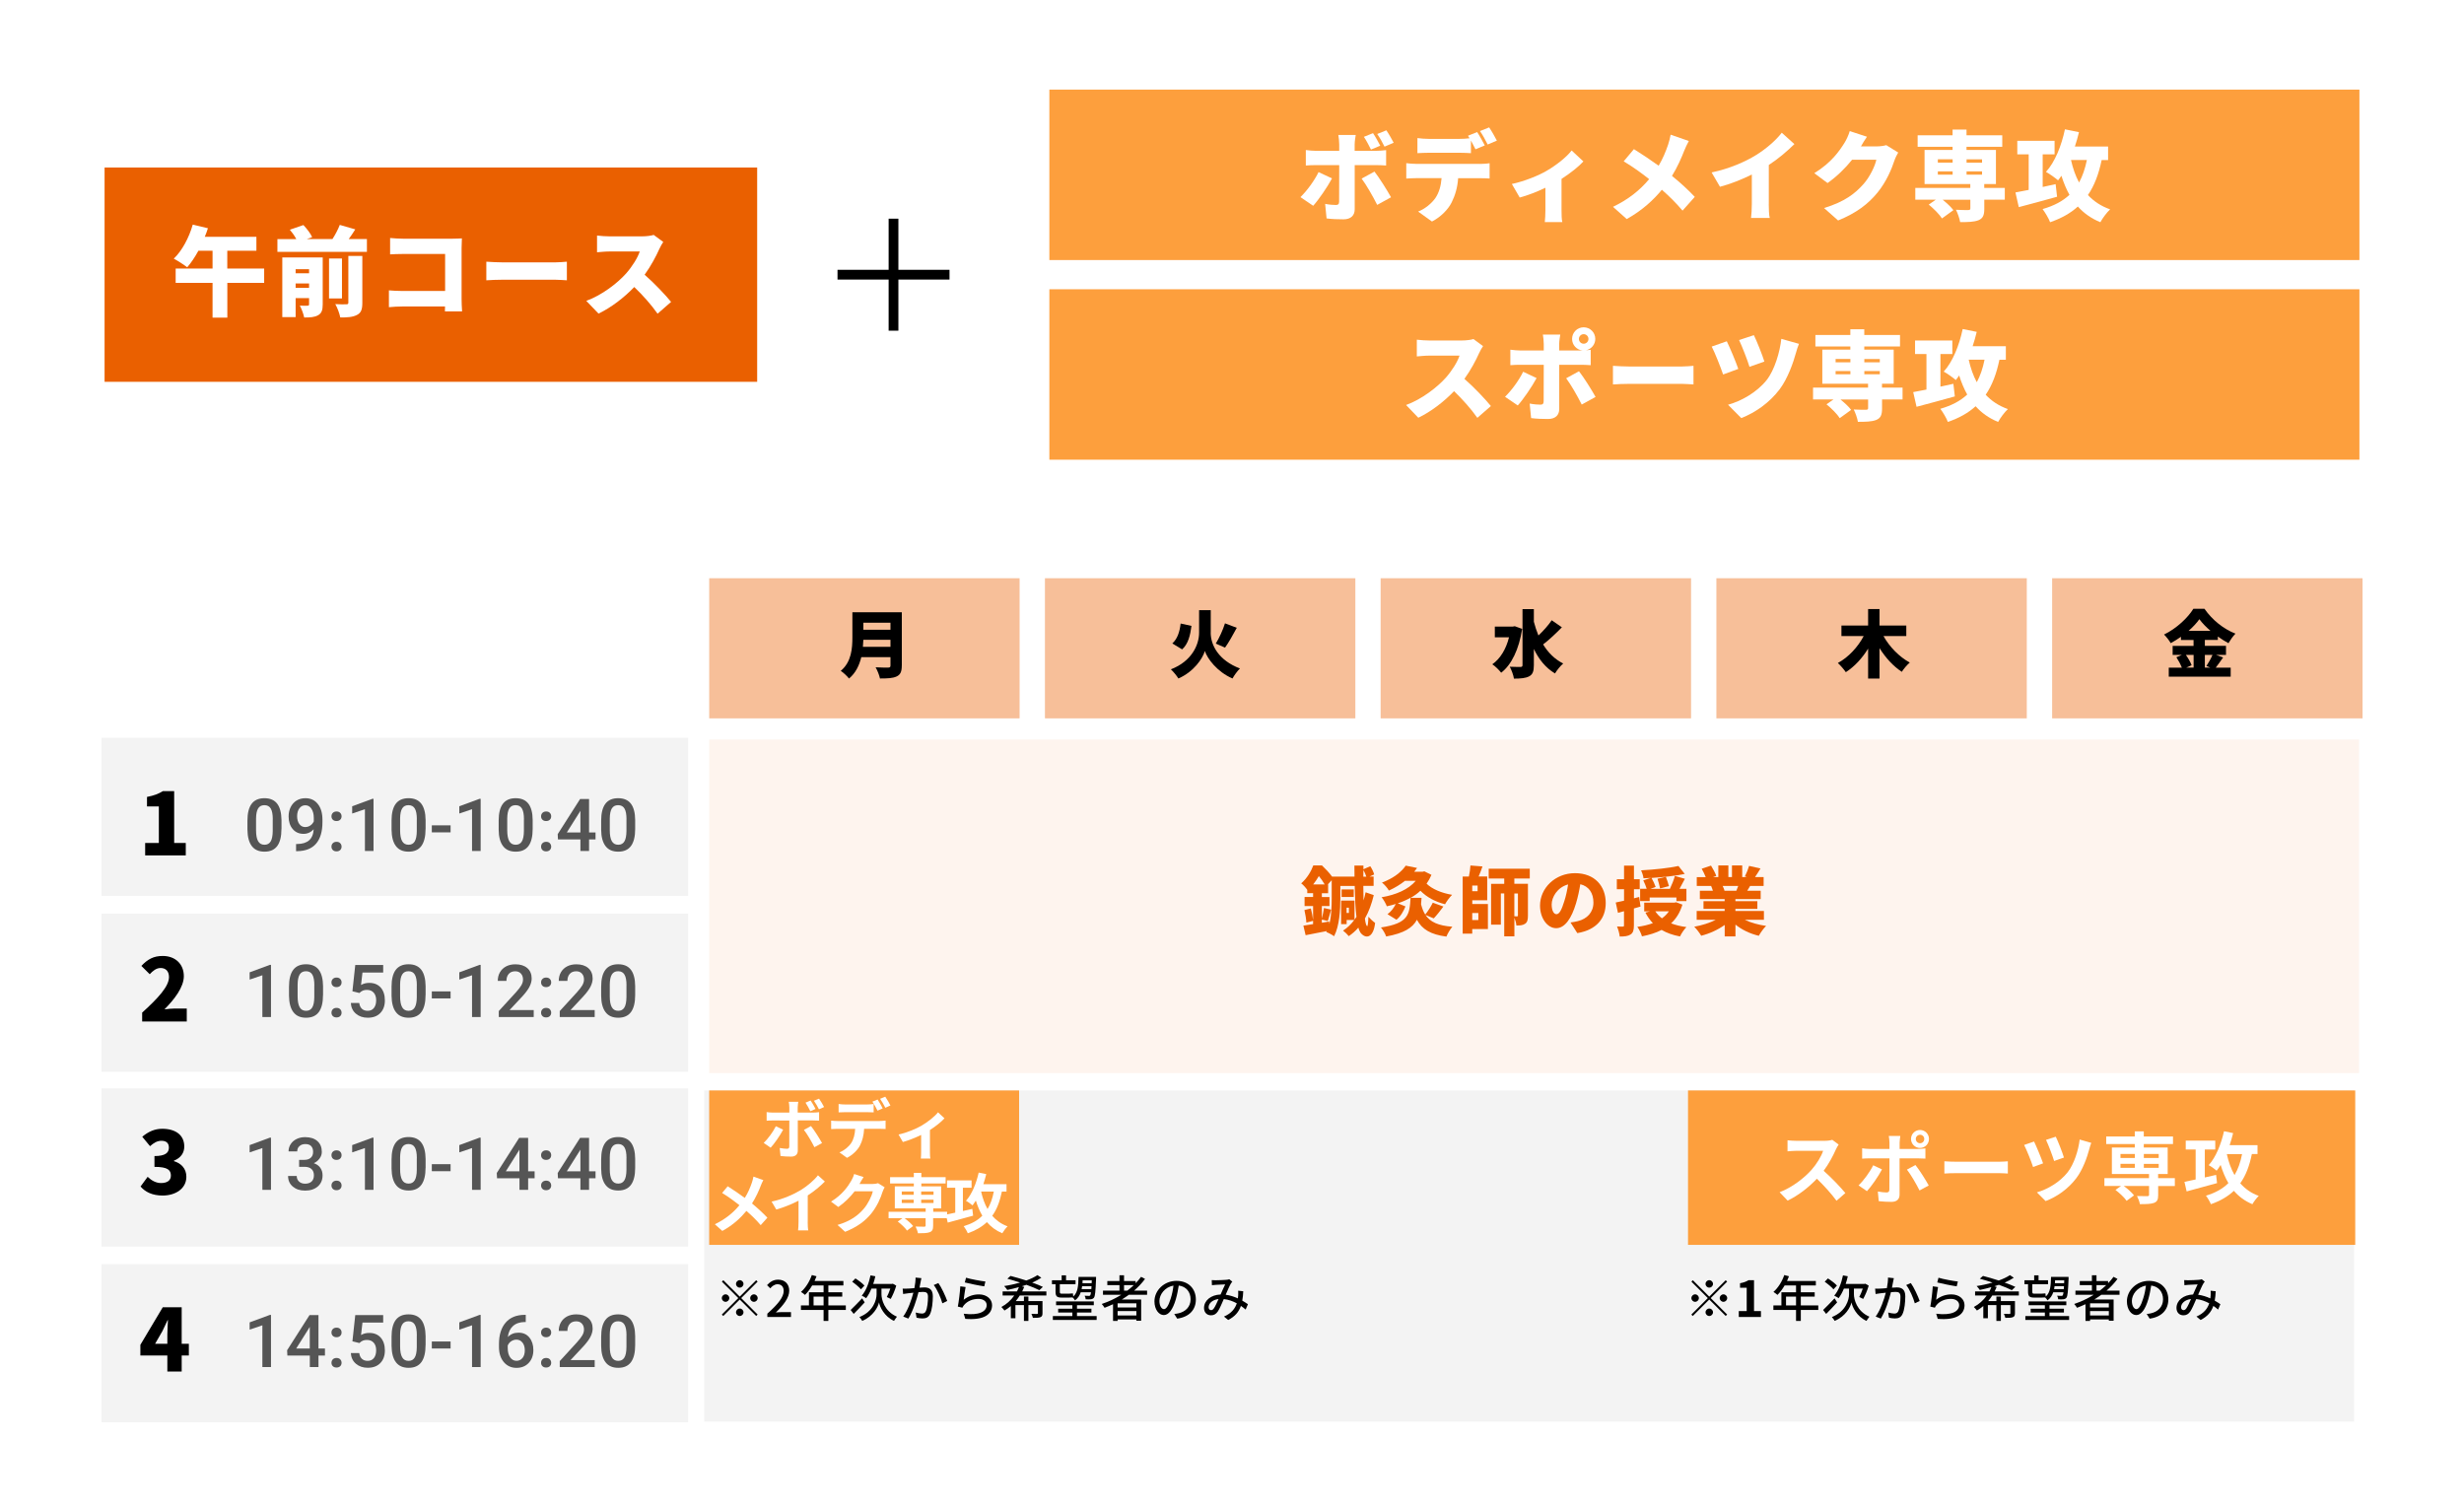 <?xml version="1.0" encoding="UTF-8"?><svg id="_レイヤー_1" xmlns="http://www.w3.org/2000/svg" width="495" height="303" viewBox="0 0 495 303"><defs><style>.cls-1{fill:#ea6000;}.cls-2{fill:#fff;}.cls-3{opacity:.4;}.cls-4{opacity:.07;}.cls-5{fill:#f3f3f3;}.cls-6{fill:#fd9f3d;}.cls-7{fill:#555;}</style></defs><rect class="cls-2" x="-.07" width="495.15" height="303"/><g class="cls-3"><rect class="cls-1" x="142.47" y="116.16" width="62.36" height="28.15"/></g><g class="cls-3"><rect class="cls-1" x="209.92" y="116.16" width="62.36" height="28.15"/></g><g class="cls-3"><rect class="cls-1" x="277.36" y="116.16" width="62.36" height="28.15"/></g><g class="cls-3"><rect class="cls-1" x="344.81" y="116.16" width="62.36" height="28.15"/></g><g class="cls-3"><rect class="cls-1" x="412.26" y="116.16" width="62.36" height="28.15"/></g><path d="M181.16,133.73c0,1.2-.28,1.81-1.03,2.16-.78.37-1.85.41-3.35.41-.12-.63-.54-1.67-.88-2.25.94.07,2.17.06,2.53.06s.46-.12.46-.41v-1.69h-5.86c-.4,1.63-1.13,3.2-2.47,4.3-.32-.44-1.19-1.25-1.66-1.54,2.16-1.79,2.34-4.54,2.34-6.73v-5.04h9.93v10.72ZM178.89,129.94v-1.41h-5.45c-.01.44-.04.93-.09,1.41h5.54ZM173.44,125.1v1.41h5.45v-1.41h-5.45Z"/><path d="M243.22,127.08c0,2.54,1.59,5.58,5.88,7.21-.5.47-1.17,1.4-1.5,2.01-3.11-1.34-5.08-4.04-5.55-5.52-.46,1.54-2.23,4.17-5.32,5.52-.28-.48-1.04-1.41-1.51-1.84,4.16-1.59,5.67-4.89,5.67-7.37v-4.52h2.34v4.51ZM239.36,125.73c-.25,1.89-.65,3.63-1.88,4.72l-1.97-1.19c1.01-.91,1.48-2.31,1.67-4l2.17.47ZM248.46,126.12c-.78,1.45-1.64,2.98-2.36,3.98l-1.86-.81c.68-1.09,1.44-2.75,1.85-4.07l2.38.9Z"/><path d="M305.79,126.33c-.63,4.1-2.14,7.23-4.22,8.81-.37-.5-1.25-1.37-1.78-1.69,1.6-1.12,2.76-3.03,3.36-5.42h-2.85v-2.16h3.63l.38-.07,1.47.53ZM313.77,126.02c-1.2,1.23-2.61,2.56-3.77,3.44,1,1.63,2.32,2.98,4.04,3.83-.53.44-1.28,1.35-1.65,2-1.91-1.15-3.25-2.85-4.25-4.92v3.26c0,1.22-.23,1.85-.93,2.23-.7.38-1.75.47-3.07.47-.09-.68-.5-1.76-.84-2.39.91.04,1.84.04,2.16.04.29,0,.4-.1.4-.37v-11.25h2.28v2.54c.25.96.56,1.88.92,2.76.97-.91,2-2.06,2.67-3.06l2.03,1.41Z"/><path d="M378.39,127.8c1.19,2.13,3.16,4.16,5.27,5.3-.51.43-1.25,1.28-1.6,1.86-1.73-1.13-3.26-2.82-4.48-4.76v6.11h-2.29v-6.01c-1.2,1.94-2.72,3.6-4.48,4.73-.37-.54-1.1-1.4-1.6-1.84,2.14-1.16,4.04-3.22,5.19-5.41h-4.47v-2.11h5.36v-3.32h2.29v3.32h5.38v2.11h-4.57Z"/><path d="M446.6,132.09c-.51.72-1.03,1.47-1.47,2.03h3v1.82h-12.44v-1.82h2.63c-.25-.63-.68-1.45-1.1-2.09l1.09-.46h-1.84v-1.82h4.2v-1.18h-2.53v-.65c-.66.47-1.35.9-2.06,1.28-.27-.5-.88-1.29-1.34-1.73,2.51-1.2,4.83-3.42,5.89-5.17h2.23c1.6,2.29,3.88,4.08,6.23,4.99-.53.54-1.01,1.26-1.41,1.92-.71-.38-1.42-.84-2.13-1.34v.69h-2.61v1.18h4.25v1.82h-2.01l1.42.51ZM439.13,131.57c.47.68.95,1.48,1.15,2.07l-1.07.47h1.47v-2.54h-1.54ZM444.07,126.73c-.9-.78-1.69-1.59-2.23-2.34-.54.76-1.29,1.57-2.17,2.34h4.41ZM442.94,131.57v2.54h1.09l-.78-.32c.41-.6.91-1.48,1.22-2.22h-1.53Z"/><rect class="cls-5" x="141.47" y="219.06" width="331.45" height="66.52"/><g class="cls-4"><rect class="cls-1" x="142.47" y="148.56" width="331.45" height="67.01"/></g><rect class="cls-5" x="20.39" y="148.22" width="117.84" height="31.77"/><path class="cls-7" d="M56.54,166.55c0,1.5-.28,2.63-.84,3.4-.56.76-1.42,1.14-2.56,1.14s-1.98-.37-2.55-1.12c-.57-.74-.86-1.84-.88-3.3v-1.81c0-1.5.28-2.63.84-3.38.56-.75,1.42-1.13,2.57-1.13s1.99.37,2.56,1.1c.56.73.85,1.83.87,3.28v1.81ZM54.8,164.6c0-.98-.13-1.7-.4-2.16s-.69-.69-1.28-.69-.99.22-1.26.65c-.27.43-.41,1.11-.42,2.03v2.37c0,.98.14,1.7.41,2.18.27.48.7.72,1.28.72s.97-.22,1.24-.66c.27-.44.41-1.13.42-2.08v-2.36Z"/><path class="cls-7" d="M63.03,166.58c-.58.62-1.26.93-2.04.93-.92,0-1.65-.32-2.19-.97-.55-.64-.82-1.49-.82-2.54,0-.69.14-1.31.42-1.87.28-.56.67-.99,1.18-1.31.51-.31,1.1-.47,1.78-.47,1.05,0,1.89.39,2.5,1.18.62.78.92,1.83.92,3.15v.49c0,1.88-.43,3.32-1.28,4.31-.85.99-2.12,1.49-3.81,1.51h-.21v-1.44h.25c1.03-.01,1.82-.26,2.37-.74s.86-1.22.92-2.23ZM61.35,166.14c.35,0,.68-.1.98-.3.31-.2.54-.48.71-.83v-.68c0-.77-.16-1.39-.47-1.86s-.72-.7-1.23-.7-.9.21-1.2.62c-.3.41-.45.94-.45,1.57s.15,1.18.45,1.59c.3.4.7.6,1.21.6Z"/><path class="cls-7" d="M67.6,163.02c.32,0,.58.09.75.28.18.18.27.41.27.69s-.09.5-.27.68c-.18.18-.43.27-.75.27s-.56-.09-.74-.27-.27-.4-.27-.68.09-.51.27-.69c.18-.18.42-.28.75-.28ZM67.6,169.11c.32,0,.58.09.75.28.18.18.27.42.27.69s-.09.5-.27.68c-.18.18-.43.27-.75.27s-.56-.09-.74-.27c-.18-.18-.27-.4-.27-.68s.09-.51.27-.69c.18-.18.42-.28.75-.28Z"/><path class="cls-7" d="M75.05,170.95h-1.74v-8.39l-2.56.87v-1.46l4.07-1.5h.22v10.48Z"/><path class="cls-7" d="M85.49,166.55c0,1.5-.28,2.63-.84,3.4-.56.76-1.42,1.14-2.56,1.14s-1.98-.37-2.55-1.12c-.57-.74-.86-1.84-.88-3.3v-1.81c0-1.5.28-2.63.84-3.38.56-.75,1.42-1.13,2.57-1.13s1.99.37,2.56,1.1c.56.73.85,1.83.87,3.28v1.81ZM83.74,164.6c0-.98-.13-1.7-.4-2.16s-.69-.69-1.28-.69-.99.22-1.26.65c-.27.43-.41,1.11-.42,2.03v2.37c0,.98.14,1.7.41,2.18.27.48.7.72,1.28.72s.97-.22,1.24-.66c.27-.44.41-1.13.42-2.08v-2.36Z"/><path class="cls-7" d="M90.52,167.21h-3.77v-1.41h3.77v1.41Z"/><path class="cls-7" d="M96.57,170.95h-1.74v-8.39l-2.56.87v-1.46l4.07-1.5h.22v10.48Z"/><path class="cls-7" d="M107.01,166.55c0,1.5-.28,2.63-.84,3.4-.56.76-1.42,1.14-2.56,1.14s-1.98-.37-2.55-1.12c-.57-.74-.87-1.84-.88-3.3v-1.81c0-1.5.28-2.63.84-3.38s1.42-1.13,2.57-1.13,2,.37,2.56,1.1c.56.73.85,1.83.86,3.28v1.81ZM105.26,164.6c0-.98-.13-1.7-.4-2.16-.27-.46-.69-.69-1.28-.69s-.99.22-1.26.65c-.27.43-.41,1.11-.42,2.03v2.37c0,.98.14,1.7.41,2.18.27.48.7.72,1.28.72s.97-.22,1.24-.66.41-1.13.42-2.08v-2.36Z"/><path class="cls-7" d="M109.71,163.02c.32,0,.58.09.75.28.18.18.27.41.27.69s-.09.5-.27.68-.43.27-.75.27-.56-.09-.74-.27c-.18-.18-.27-.4-.27-.68s.09-.51.27-.69c.18-.18.43-.28.75-.28ZM109.71,169.11c.32,0,.58.09.75.28s.27.42.27.69-.09.5-.27.68c-.18.18-.43.27-.75.27s-.56-.09-.74-.27c-.18-.18-.27-.4-.27-.68s.09-.51.27-.69c.18-.18.43-.28.75-.28Z"/><path class="cls-7" d="M118.34,167.23h1.3v1.4h-1.3v2.32h-1.74v-2.32h-4.51l-.05-1.06,4.5-7.06h1.8v6.72ZM113.87,167.23h2.73v-4.36l-.13.23-2.6,4.13Z"/><path class="cls-7" d="M127.6,166.55c0,1.5-.28,2.63-.84,3.4-.56.76-1.42,1.14-2.56,1.14s-1.98-.37-2.55-1.12c-.57-.74-.87-1.84-.88-3.3v-1.81c0-1.5.28-2.63.84-3.38s1.42-1.13,2.57-1.13,2,.37,2.56,1.1c.56.73.85,1.83.86,3.28v1.81ZM125.86,164.6c0-.98-.13-1.7-.4-2.16-.27-.46-.69-.69-1.28-.69s-.99.22-1.26.65c-.27.43-.41,1.11-.42,2.03v2.37c0,.98.14,1.7.41,2.18.27.48.7.72,1.28.72s.97-.22,1.24-.66.41-1.13.42-2.08v-2.36Z"/><path d="M29.17,169.34h2.74v-7.34h-2.38v-1.91c1.39-.26,2.29-.61,3.19-1.16h2.27v10.41h2.33v2.5h-8.16v-2.5Z"/><rect class="cls-5" x="20.39" y="183.54" width="117.84" height="31.77"/><path class="cls-7" d="M54.45,204.31h-1.74v-8.39l-2.56.87v-1.46l4.07-1.5h.22v10.48Z"/><path class="cls-7" d="M64.89,199.91c0,1.5-.28,2.63-.84,3.4-.56.76-1.42,1.14-2.56,1.14s-1.98-.37-2.55-1.12c-.57-.74-.86-1.84-.88-3.3v-1.81c0-1.5.28-2.63.84-3.38.56-.75,1.42-1.13,2.57-1.13s1.99.37,2.56,1.1c.56.73.85,1.83.87,3.28v1.81ZM63.15,197.96c0-.98-.13-1.7-.4-2.16s-.69-.69-1.28-.69-.99.22-1.26.65c-.27.43-.41,1.11-.42,2.03v2.37c0,.98.14,1.7.41,2.18.27.48.7.72,1.28.72s.97-.22,1.24-.66c.27-.44.41-1.13.42-2.08v-2.36Z"/><path class="cls-7" d="M67.6,196.38c.32,0,.58.09.75.28.18.18.27.41.27.69s-.09.5-.27.68c-.18.18-.43.27-.75.27s-.56-.09-.74-.27-.27-.4-.27-.68.09-.51.27-.69c.18-.18.42-.28.75-.28ZM67.6,202.47c.32,0,.58.09.75.28.18.18.27.42.27.69s-.09.5-.27.68c-.18.18-.43.27-.75.27s-.56-.09-.74-.27c-.18-.18-.27-.4-.27-.68s.09-.51.27-.69c.18-.18.42-.28.75-.28Z"/><path class="cls-7" d="M70.8,199.13l.57-5.27h5.61v1.51h-4.16l-.29,2.5c.48-.28,1.03-.42,1.64-.42.99,0,1.77.32,2.32.95s.83,1.49.83,2.57-.31,1.91-.92,2.54-1.45.94-2.52.94c-.96,0-1.75-.27-2.38-.81s-.97-1.26-1.02-2.15h1.69c.07.51.25.9.54,1.17.3.27.68.4,1.16.4.54,0,.95-.19,1.25-.57.3-.38.45-.9.45-1.56s-.17-1.14-.49-1.51c-.33-.37-.78-.56-1.36-.56-.32,0-.58.04-.8.13-.22.08-.46.25-.72.49l-1.39-.34Z"/><path class="cls-7" d="M85.49,199.91c0,1.5-.28,2.63-.84,3.4-.56.76-1.42,1.14-2.56,1.14s-1.98-.37-2.55-1.12c-.57-.74-.86-1.84-.88-3.3v-1.81c0-1.5.28-2.63.84-3.38.56-.75,1.42-1.13,2.57-1.13s1.99.37,2.56,1.1c.56.73.85,1.83.87,3.28v1.81ZM83.74,197.96c0-.98-.13-1.7-.4-2.16s-.69-.69-1.28-.69-.99.22-1.26.65c-.27.43-.41,1.11-.42,2.03v2.37c0,.98.14,1.7.41,2.18.27.48.7.72,1.28.72s.97-.22,1.24-.66c.27-.44.41-1.13.42-2.08v-2.36Z"/><path class="cls-7" d="M90.52,200.57h-3.77v-1.41h3.77v1.41Z"/><path class="cls-7" d="M96.57,204.31h-1.74v-8.39l-2.56.87v-1.46l4.07-1.5h.22v10.48Z"/><path class="cls-7" d="M107.22,204.31h-7.02v-1.2l3.48-3.8c.5-.56.86-1.03,1.07-1.4.21-.38.32-.75.32-1.13,0-.5-.14-.9-.42-1.2-.28-.31-.66-.46-1.13-.46-.57,0-1,.17-1.31.52s-.47.82-.47,1.41h-1.74c0-.64.14-1.21.43-1.72.29-.51.7-.9,1.24-1.19.54-.28,1.16-.42,1.86-.42,1.01,0,1.81.25,2.4.76.59.51.88,1.21.88,2.11,0,.52-.15,1.07-.44,1.64-.29.57-.78,1.22-1.45,1.95l-2.55,2.73h4.85v1.39Z"/><path class="cls-7" d="M109.71,196.38c.32,0,.58.09.75.28.18.18.27.41.27.69s-.09.5-.27.68-.43.27-.75.27-.56-.09-.74-.27c-.18-.18-.27-.4-.27-.68s.09-.51.27-.69c.18-.18.43-.28.75-.28ZM109.71,202.47c.32,0,.58.09.75.28s.27.42.27.69-.09.5-.27.68c-.18.18-.43.27-.75.27s-.56-.09-.74-.27c-.18-.18-.27-.4-.27-.68s.09-.51.27-.69c.18-.18.43-.28.75-.28Z"/><path class="cls-7" d="M119.47,204.31h-7.02v-1.2l3.48-3.8c.5-.56.86-1.03,1.07-1.4.21-.38.32-.75.32-1.13,0-.5-.14-.9-.42-1.2-.28-.31-.66-.46-1.13-.46-.57,0-1,.17-1.31.52s-.47.82-.47,1.41h-1.74c0-.64.14-1.21.43-1.72.29-.51.7-.9,1.24-1.19.54-.28,1.16-.42,1.86-.42,1.01,0,1.81.25,2.4.76.59.51.88,1.21.88,2.11,0,.52-.15,1.07-.44,1.64-.29.57-.78,1.22-1.45,1.95l-2.55,2.73h4.85v1.39Z"/><path class="cls-7" d="M127.6,199.91c0,1.5-.28,2.63-.84,3.4-.56.76-1.42,1.14-2.56,1.14s-1.98-.37-2.55-1.12c-.57-.74-.87-1.84-.88-3.3v-1.81c0-1.5.28-2.63.84-3.38s1.42-1.13,2.57-1.13,2,.37,2.56,1.1c.56.73.85,1.83.86,3.28v1.81ZM125.86,197.96c0-.98-.13-1.7-.4-2.16-.27-.46-.69-.69-1.28-.69s-.99.22-1.26.65c-.27.43-.41,1.11-.42,2.03v2.37c0,.98.14,1.7.41,2.18.27.48.7.72,1.28.72s.97-.22,1.24-.66.41-1.13.42-2.08v-2.36Z"/><path d="M28.55,203.43c3.23-2.93,5.4-5.28,5.4-7.15,0-1.18-.66-1.82-1.68-1.82-.89,0-1.58.59-2.19,1.25l-1.68-1.67c1.27-1.34,2.45-2,4.29-2,2.5,0,4.24,1.6,4.24,4.06,0,2.22-1.91,4.67-3.89,6.67.64-.09,1.53-.17,2.1-.17h2.38v2.6h-8.96v-1.77Z"/><rect class="cls-5" x="20.39" y="218.65" width="117.84" height="31.77"/><path class="cls-7" d="M54.45,239.02h-1.74v-8.39l-2.56.87v-1.46l4.07-1.5h.22v10.48Z"/><path class="cls-7" d="M60.1,233h1.06c.54,0,.96-.14,1.27-.42.31-.27.47-.67.47-1.18s-.13-.88-.39-1.16-.66-.41-1.19-.41c-.47,0-.85.14-1.16.41s-.45.62-.45,1.06h-1.74c0-.54.14-1.02.43-1.46.28-.44.68-.78,1.19-1.03.51-.25,1.08-.37,1.71-.37,1.04,0,1.86.26,2.46.79s.89,1.25.89,2.18c0,.47-.15.91-.45,1.32-.3.41-.68.73-1.16.94.57.2,1.01.5,1.31.93.3.42.45.92.45,1.51,0,.94-.32,1.68-.96,2.24-.64.55-1.49.83-2.54.83s-1.83-.27-2.47-.8c-.64-.54-.96-1.25-.96-2.14h1.74c0,.46.15.83.46,1.12.31.29.72.43,1.24.43s.97-.14,1.28-.43c.31-.29.47-.7.47-1.25s-.16-.97-.49-1.27-.81-.44-1.45-.44h-1.03v-1.38Z"/><path class="cls-7" d="M67.6,231.09c.32,0,.58.09.75.28.18.18.27.41.27.69s-.09.5-.27.68c-.18.18-.43.27-.75.27s-.56-.09-.74-.27-.27-.4-.27-.68.09-.51.27-.69c.18-.18.42-.28.75-.28ZM67.6,237.18c.32,0,.58.09.75.28.18.18.27.42.27.69s-.09.5-.27.68c-.18.18-.43.27-.75.27s-.56-.09-.74-.27c-.18-.18-.27-.4-.27-.68s.09-.51.27-.69c.18-.18.42-.28.75-.28Z"/><path class="cls-7" d="M75.05,239.02h-1.74v-8.39l-2.56.87v-1.46l4.07-1.5h.22v10.48Z"/><path class="cls-7" d="M85.49,234.62c0,1.5-.28,2.63-.84,3.4-.56.76-1.42,1.14-2.56,1.14s-1.98-.37-2.55-1.12c-.57-.74-.86-1.84-.88-3.3v-1.81c0-1.5.28-2.63.84-3.38.56-.75,1.42-1.13,2.57-1.13s1.99.37,2.56,1.1c.56.73.85,1.83.87,3.28v1.81ZM83.74,232.67c0-.98-.13-1.7-.4-2.16s-.69-.69-1.28-.69-.99.22-1.26.65c-.27.43-.41,1.11-.42,2.03v2.37c0,.98.14,1.7.41,2.18.27.48.7.72,1.28.72s.97-.22,1.24-.66c.27-.44.41-1.13.42-2.08v-2.36Z"/><path class="cls-7" d="M90.52,235.28h-3.77v-1.41h3.77v1.41Z"/><path class="cls-7" d="M96.57,239.02h-1.74v-8.39l-2.56.87v-1.46l4.07-1.5h.22v10.48Z"/><path class="cls-7" d="M106.1,235.3h1.3v1.4h-1.3v2.32h-1.74v-2.32h-4.51l-.05-1.06,4.5-7.06h1.8v6.72ZM101.62,235.3h2.73v-4.36l-.13.23-2.6,4.13Z"/><path class="cls-7" d="M109.71,231.09c.32,0,.58.09.75.28.18.18.27.41.27.69s-.09.5-.27.68-.43.27-.75.27-.56-.09-.74-.27c-.18-.18-.27-.4-.27-.68s.09-.51.27-.69c.18-.18.43-.28.75-.28ZM109.71,237.18c.32,0,.58.09.75.28s.27.42.27.69-.09.5-.27.68c-.18.18-.43.27-.75.27s-.56-.09-.74-.27c-.18-.18-.27-.4-.27-.68s.09-.51.27-.69c.18-.18.43-.28.75-.28Z"/><path class="cls-7" d="M118.34,235.3h1.3v1.4h-1.3v2.32h-1.74v-2.32h-4.51l-.05-1.06,4.5-7.06h1.8v6.72ZM113.87,235.3h2.73v-4.36l-.13.23-2.6,4.13Z"/><path class="cls-7" d="M127.6,234.62c0,1.5-.28,2.63-.84,3.4-.56.76-1.42,1.14-2.56,1.14s-1.98-.37-2.55-1.12c-.57-.74-.87-1.84-.88-3.3v-1.81c0-1.5.28-2.63.84-3.38s1.42-1.13,2.57-1.13,2,.37,2.56,1.1c.56.73.85,1.83.86,3.28v1.81ZM125.86,232.67c0-.98-.13-1.7-.4-2.16-.27-.46-.69-.69-1.28-.69s-.99.22-1.26.65c-.27.43-.41,1.11-.42,2.03v2.37c0,.98.14,1.7.41,2.18.27.48.7.72,1.28.72s.97-.22,1.24-.66.41-1.13.42-2.08v-2.36Z"/><path d="M28.24,238.35l1.42-1.94c.78.75,1.68,1.25,2.69,1.25,1.2,0,1.98-.5,1.98-1.48,0-1.11-.59-1.77-3.3-1.77v-2.17c2.21,0,2.9-.68,2.9-1.7,0-.89-.52-1.37-1.48-1.37-.87,0-1.53.4-2.31,1.08l-1.56-1.89c1.2-1.01,2.48-1.6,4.01-1.6,2.67,0,4.43,1.25,4.43,3.56,0,1.28-.69,2.29-2.08,2.85v.09c1.44.43,2.5,1.48,2.5,3.14,0,2.41-2.21,3.77-4.77,3.77-2.05,0-3.49-.71-4.43-1.81Z"/><rect class="cls-5" x="20.39" y="253.96" width="117.84" height="31.77"/><path class="cls-7" d="M54.45,274.63h-1.74v-8.39l-2.56.87v-1.46l4.07-1.5h.22v10.48Z"/><path class="cls-7" d="M63.98,270.91h1.3v1.4h-1.3v2.32h-1.74v-2.32h-4.51l-.05-1.06,4.5-7.06h1.8v6.72ZM59.5,270.91h2.73v-4.36l-.13.23-2.6,4.13Z"/><path class="cls-7" d="M67.6,266.71c.32,0,.58.09.75.28.18.18.27.41.27.69s-.09.5-.27.68c-.18.18-.43.27-.75.27s-.56-.09-.74-.27-.27-.4-.27-.68.09-.51.27-.69c.18-.18.42-.28.75-.28ZM67.6,272.8c.32,0,.58.09.75.28.18.18.27.42.27.69s-.09.5-.27.68c-.18.18-.43.27-.75.27s-.56-.09-.74-.27c-.18-.18-.27-.4-.27-.68s.09-.51.27-.69c.18-.18.42-.28.75-.28Z"/><path class="cls-7" d="M70.8,269.45l.57-5.27h5.61v1.51h-4.16l-.29,2.5c.48-.28,1.03-.42,1.64-.42.99,0,1.77.32,2.32.95s.83,1.49.83,2.57-.31,1.91-.92,2.54-1.45.94-2.52.94c-.96,0-1.75-.27-2.38-.81-.63-.54-.97-1.26-1.02-2.15h1.69c.07.51.25.9.54,1.17.3.27.68.4,1.16.4.54,0,.95-.19,1.25-.57.3-.38.45-.9.45-1.56s-.17-1.14-.49-1.51c-.33-.37-.78-.56-1.36-.56-.32,0-.58.04-.8.13-.22.08-.46.25-.72.49l-1.39-.34Z"/><path class="cls-7" d="M85.49,270.24c0,1.5-.28,2.63-.84,3.4-.56.76-1.42,1.14-2.56,1.14s-1.98-.37-2.55-1.12c-.57-.74-.86-1.84-.88-3.3v-1.81c0-1.5.28-2.63.84-3.38.56-.75,1.42-1.13,2.57-1.13s1.99.37,2.56,1.1c.56.73.85,1.83.87,3.28v1.81ZM83.74,268.28c0-.98-.13-1.7-.4-2.16s-.69-.69-1.28-.69-.99.22-1.26.65c-.27.43-.41,1.11-.42,2.03v2.37c0,.98.14,1.7.41,2.18.27.48.7.72,1.28.72s.97-.22,1.24-.66c.27-.44.41-1.13.42-2.08v-2.36Z"/><path class="cls-7" d="M90.52,270.9h-3.77v-1.41h3.77v1.41Z"/><path class="cls-7" d="M96.57,274.63h-1.74v-8.39l-2.56.87v-1.46l4.07-1.5h.22v10.48Z"/><path class="cls-7" d="M105.62,264.14v1.44h-.22c-.97.01-1.76.28-2.34.8s-.93,1.26-1.04,2.22c.56-.59,1.27-.88,2.15-.88.92,0,1.65.32,2.18.98.53.65.8,1.49.8,2.52s-.31,1.92-.94,2.58c-.62.66-1.44.99-2.46.99s-1.89-.39-2.54-1.16-.97-1.78-.97-3.03v-.6c0-1.83.45-3.27,1.34-4.3.89-1.04,2.17-1.56,3.85-1.56h.18ZM103.75,269.12c-.38,0-.73.11-1.05.32s-.55.5-.7.86v.53c0,.77.16,1.39.49,1.85.32.46.75.69,1.26.69s.92-.19,1.23-.58.45-.9.45-1.53-.15-1.14-.46-1.54-.71-.6-1.22-.6Z"/><path class="cls-7" d="M109.71,266.71c.32,0,.58.09.75.28.18.18.27.41.27.69s-.09.5-.27.68-.43.27-.75.27-.56-.09-.74-.27c-.18-.18-.27-.4-.27-.68s.09-.51.27-.69c.18-.18.43-.28.75-.28ZM109.71,272.8c.32,0,.58.09.75.28s.27.42.27.69-.09.5-.27.68c-.18.18-.43.27-.75.27s-.56-.09-.74-.27c-.18-.18-.27-.4-.27-.68s.09-.51.27-.69c.18-.18.43-.28.75-.28Z"/><path class="cls-7" d="M119.47,274.63h-7.02v-1.2l3.48-3.8c.5-.56.86-1.03,1.07-1.4.21-.38.32-.75.32-1.13,0-.5-.14-.9-.42-1.2-.28-.31-.66-.46-1.13-.46-.57,0-1,.17-1.31.52s-.47.82-.47,1.41h-1.74c0-.64.14-1.21.43-1.72.29-.51.7-.9,1.24-1.19.54-.28,1.16-.42,1.86-.42,1.01,0,1.81.25,2.4.76.59.51.88,1.21.88,2.11,0,.52-.15,1.07-.44,1.64-.29.57-.78,1.22-1.45,1.95l-2.55,2.73h4.85v1.39Z"/><path class="cls-7" d="M127.6,270.24c0,1.5-.28,2.63-.84,3.4-.56.76-1.42,1.14-2.56,1.14s-1.98-.37-2.55-1.12c-.57-.74-.87-1.84-.88-3.3v-1.81c0-1.5.28-2.63.84-3.38s1.42-1.13,2.57-1.13,2,.37,2.56,1.1c.56.73.85,1.83.86,3.28v1.81ZM125.86,268.28c0-.98-.13-1.7-.4-2.16-.27-.46-.69-.69-1.28-.69s-.99.22-1.26.65c-.27.43-.41,1.11-.42,2.03v2.37c0,.98.14,1.7.41,2.18.27.48.7.72,1.28.72s.97-.22,1.24-.66.41-1.13.42-2.08v-2.36Z"/><path d="M37.94,272.3h-1.44v3.23h-2.88v-3.23h-5.42v-2.14l4.5-7.55h3.8v7.34h1.44v2.34ZM33.62,269.95v-1.89c0-.82.09-2.05.12-2.86h-.07c-.33.73-.68,1.48-1.04,2.2l-1.47,2.55h2.46Z"/><rect class="cls-6" x="339.11" y="219.06" width="134.04" height="31.02"/><rect class="cls-6" x="142.47" y="219.06" width="62.26" height="31.02"/><path class="cls-2" d="M369.37,229.93c-.12.17-.41.66-.55.97-.53,1.22-1.41,2.89-2.46,4.3,1.55,1.35,3.44,3.35,4.36,4.47l-1.78,1.55c-1.02-1.41-2.47-3-3.94-4.43-1.66,1.75-3.74,3.38-5.88,4.4l-1.61-1.69c2.52-.95,4.94-2.85,6.41-4.49,1.03-1.17,1.99-2.72,2.33-3.83h-5.3c-.66,0-1.52.09-1.85.11v-2.22c.42.06,1.38.11,1.85.11h5.51c.69,0,1.31-.09,1.63-.2l1.28.95Z"/><path class="cls-2" d="M378.08,234.92c-.72,1.39-2.16,3.44-3.02,4.37l-1.69-1.16c1.05-1,2.3-2.72,2.94-4.04l1.77.83ZM381.61,232.7v7.27c0,.91-.52,1.47-1.63,1.47-.84,0-1.75-.05-2.55-.14l-.19-1.94c.67.12,1.36.19,1.74.19.41,0,.56-.16.58-.56.02-.58.02-5.54.02-6.27v-.02h-3.97c-.47,0-1.08.02-1.52.06v-2.08c.47.06,1.03.13,1.52.13h3.97v-1.25c0-.41-.08-1.09-.14-1.36h2.32c-.03.22-.14.97-.14,1.36v1.25h3.65c.44,0,1.13-.05,1.53-.11v2.05c-.48-.03-1.09-.05-1.52-.05h-3.66ZM384.8,234.04c.8,1,2.05,2.97,2.67,4.11l-1.85,1c-.67-1.34-1.78-3.24-2.53-4.19l1.71-.92ZM383.91,228.8c0-1,.81-1.8,1.81-1.8s1.8.8,1.8,1.8-.8,1.81-1.8,1.81-1.81-.81-1.81-1.81ZM384.87,228.8c0,.47.37.86.86.86s.84-.39.84-.86-.38-.84-.84-.84-.86.38-.86.84Z"/><path class="cls-2" d="M390.61,233.29c.56.05,1.71.09,2.52.09h8.4c.72,0,1.42-.06,1.83-.09v2.46c-.38-.02-1.17-.08-1.83-.08h-8.4c-.89,0-1.94.03-2.52.08v-2.46Z"/><path class="cls-2" d="M410.45,233.7l-2.02.74c-.31-1.02-1.35-3.58-1.8-4.43l2-.69c.48.99,1.45,3.32,1.81,4.38ZM420.12,229.6c-.16.39-.3.86-.39,1.22-.44,1.69-1.33,4.18-2.63,5.88-1.64,2.16-3.91,3.74-6.15,4.58l-1.75-1.75c2.14-.61,4.58-2.02,6.18-4.04,1.28-1.63,2.17-4.43,2.41-6.57l2.33.67ZM414.63,232.54l-1.97.69c-.3-1-1.16-3.27-1.63-4.24l1.96-.64c.39.77,1.35,3.18,1.64,4.19Z"/><path class="cls-2" d="M436.92,238.26h-3.36v1.83c0,.89-.19,1.31-.84,1.56-.64.23-1.58.25-2.83.25-.08-.5-.34-1.16-.58-1.63.83.03,1.81.03,2.08.03.25-.02.34-.08.34-.28v-1.77h-5.08c.78.56,1.64,1.33,2.06,1.89l-1.49,1.09c-.42-.63-1.41-1.56-2.24-2.19l1.13-.8h-3.35v-1.56h8.96v-.83h-7.46v-5.32h4.6v-.7h-5.74v-1.52h5.74v-1.03h1.81v1.03h5.87v1.52h-5.87v.7h4.8v5.32h-1.92v.83h3.36v1.56ZM425.99,232.62h2.88v-.8h-2.88v.8ZM425.99,234.6h2.88v-.8h-2.88v.8ZM430.68,231.82v.8h2.99v-.8h-2.99ZM433.67,233.81h-2.99v.8h2.99v-.8Z"/><path class="cls-2" d="M445.4,237.67c-2.11.58-4.4,1.2-6.12,1.67l-.44-1.92c.63-.12,1.41-.3,2.25-.48v-6.02h-1.99v-1.78h5.93v1.78h-2.1v5.62l2.27-.52.19,1.66ZM452.38,231.84c-.48,2.38-1.22,4.32-2.33,5.87.99,1.11,2.19,1.99,3.72,2.53-.42.38-.99,1.16-1.28,1.67-1.53-.64-2.74-1.55-3.72-2.69-1.2,1.14-2.72,2.03-4.62,2.69-.16-.44-.66-1.3-.99-1.71,1.91-.58,3.38-1.39,4.51-2.53-.64-1.08-1.14-2.3-1.56-3.65-.25.41-.52.8-.8,1.16-.34-.31-1.14-.88-1.6-1.11,1.42-1.56,2.49-4.18,3.08-6.82l1.83.38c-.2.81-.44,1.64-.7,2.42h5.6v1.78h-1.14ZM447.35,231.84c.34,1.56.86,2.99,1.55,4.22.7-1.16,1.19-2.55,1.52-4.22h-3.07Z"/><path class="cls-2" d="M157.33,226.93c-.6,1.16-1.79,2.86-2.51,3.63l-1.4-.96c.87-.83,1.91-2.26,2.44-3.35l1.47.69ZM160.27,225.09v6.04c0,.75-.43,1.22-1.35,1.22-.7,0-1.46-.04-2.12-.12l-.16-1.61c.56.1,1.13.16,1.44.16.34,0,.47-.13.48-.47.01-.48.01-4.6.01-5.21h0s-3.3-.01-3.3-.01c-.39,0-.9.01-1.26.05v-1.73c.39.05.86.1,1.26.1h3.3v-1.04c0-.34-.06-.91-.12-1.13h1.92c-.03.18-.12.81-.12,1.13v1.04h3.03c.36,0,.94-.04,1.27-.09v1.7c-.4-.03-.91-.04-1.26-.04h-3.04ZM162.92,226.21c.66.83,1.7,2.47,2.22,3.42l-1.53.83c-.56-1.12-1.48-2.69-2.11-3.48l1.42-.77ZM162.79,223.23c-.26-.52-.62-1.22-.97-1.72l1.03-.43c.32.48.75,1.22.99,1.7l-1.04.44ZM164.52,222.85c-.27-.55-.65-1.22-1.01-1.72l1.03-.42c.35.48.78,1.22,1.01,1.68l-1.03.46Z"/><path class="cls-2" d="M176.73,225.19c.27,0,.84-.03,1.18-.08v1.69c-.33-.03-.82-.04-1.18-.04h-3.13c-.08,1.34-.36,2.43-.83,3.34-.45.9-1.46,1.91-2.61,2.5l-1.52-1.1c.92-.35,1.83-1.09,2.35-1.86.53-.81.75-1.78.81-2.87h-3.58c-.38,0-.88.03-1.25.05v-1.7c.39.05.84.08,1.25.08h8.52ZM169.86,223.42c-.44,0-1,.01-1.39.04v-1.68c.42.06.95.1,1.39.1h4.25c.44,0,.96-.04,1.4-.1v1.68c-.44-.03-.95-.04-1.4-.04h-4.25ZM176.29,223.12c-.27-.53-.68-1.3-1.03-1.81l1.04-.43c.33.48.78,1.3,1.03,1.78l-1.04.46ZM177.85,222.53c-.27-.55-.69-1.3-1.04-1.79l1.03-.43c.34.49.82,1.31,1.04,1.77l-1.03.46Z"/><path class="cls-2" d="M189.74,224.66c-.61.68-1.74,1.59-2.92,2.35v4.33c0,.46.01,1.14.09,1.4h-1.92c.04-.26.06-.95.06-1.4v-3.34c-1.14.55-2.57,1.12-3.67,1.42l-.87-1.51c1.68-.35,3.56-1.16,4.59-1.76,1.33-.78,2.69-1.86,3.34-2.7l1.3,1.21Z"/><path class="cls-2" d="M153.35,237.06c-.17.29-.42.86-.53,1.16-.39,1.04-.98,2.34-1.75,3.54,1.14.94,2.22,1.94,3.09,2.86l-1.34,1.5c-.91-1.07-1.83-1.96-2.87-2.86-1.14,1.38-2.64,2.82-4.84,4.02l-1.5-1.34c2.12-1.03,3.67-2.29,4.94-3.83-.92-.73-2.16-1.66-3.48-2.46l1.12-1.34c1.04.65,2.38,1.56,3.43,2.34.66-1.04,1.08-2.07,1.43-3.08.12-.33.25-.86.31-1.2l1.99.7Z"/><path class="cls-2" d="M162.26,245.47c0,.57.03,1.38.12,1.7h-2.05c.05-.31.09-1.13.09-1.7v-4.26c-1.34.68-2.96,1.35-4.47,1.77l-.94-1.59c2.28-.49,4.46-1.46,5.92-2.35,1.31-.82,2.67-1.98,3.39-2.94l1.39,1.26c-.99.99-2.16,1.96-3.44,2.79v5.32Z"/><path class="cls-2" d="M177.72,238.51c-.14.25-.32.61-.43.94-.35,1.16-1.09,2.89-2.26,4.34-1.24,1.51-2.81,2.69-5.25,3.67l-1.53-1.38c2.67-.79,4.11-1.92,5.24-3.21.88-1.01,1.64-2.57,1.85-3.55h-3.65c-.87,1.13-2,2.27-3.28,3.15l-1.46-1.08c2.28-1.39,3.41-3.07,4.06-4.19.19-.32.47-.92.58-1.36l1.9.62c-.31.45-.64,1.04-.79,1.33l-.04.06h2.61c.4,0,.83-.06,1.13-.16l1.33.82Z"/><path class="cls-2" d="M190.25,244.72h-2.79v1.52c0,.74-.16,1.09-.7,1.3-.53.19-1.31.21-2.35.21-.07-.42-.29-.96-.48-1.35.69.03,1.51.03,1.73.03.21-.01.29-.06.29-.23v-1.47h-4.23c.65.47,1.37,1.11,1.72,1.57l-1.23.91c-.35-.52-1.17-1.3-1.86-1.82l.94-.66h-2.78v-1.3h7.45v-.69h-6.2v-4.42h3.82v-.58h-4.77v-1.26h4.77v-.86h1.51v.86h4.88v1.26h-4.88v.58h3.99v4.42h-1.6v.69h2.79v1.3ZM181.16,240.02h2.39v-.66h-2.39v.66ZM181.16,241.67h2.39v-.66h-2.39v.66ZM185.06,239.36v.66h2.48v-.66h-2.48ZM187.54,241.01h-2.48v.66h2.48v-.66Z"/><path class="cls-2" d="M195.47,244.22c-1.76.48-3.65,1-5.08,1.39l-.36-1.6c.52-.1,1.17-.25,1.87-.4v-5h-1.65v-1.48h4.93v1.48h-1.74v4.67l1.89-.43.16,1.38ZM201.27,239.37c-.4,1.98-1.01,3.59-1.94,4.88.82.92,1.82,1.65,3.09,2.11-.35.31-.82.96-1.07,1.39-1.27-.53-2.27-1.29-3.09-2.24-1,.95-2.26,1.69-3.84,2.24-.13-.36-.55-1.08-.82-1.42,1.59-.48,2.81-1.16,3.74-2.11-.53-.9-.95-1.91-1.3-3.03-.21.34-.43.66-.66.96-.29-.26-.95-.73-1.33-.92,1.18-1.3,2.07-3.47,2.56-5.67l1.52.31c-.17.68-.36,1.37-.58,2.02h4.65v1.48h-.95ZM197.1,239.37c.29,1.3.71,2.48,1.29,3.51.59-.96.99-2.12,1.26-3.51h-2.55Z"/><path d="M148.61,260.48l3.3-3.3.29.29-3.3,3.3,3.3,3.3-.29.29-3.3-3.3-3.31,3.31-.29-.29,3.31-3.31-3.3-3.3.29-.29,3.3,3.3ZM146.51,260.77c0,.41-.34.75-.75.75s-.75-.34-.75-.75.34-.75.75-.75.75.34.75.75ZM148.61,258.67c-.41,0-.75-.34-.75-.75s.34-.75.75-.75.75.34.75.75-.34.75-.75.75ZM148.61,262.87c.41,0,.75.34.75.75s-.34.75-.75.75-.75-.34-.75-.75.34-.75.75-.75ZM150.71,260.77c0-.41.34-.75.75-.75s.75.34.75.75-.34.75-.75.75-.75-.34-.75-.75Z"/><path d="M154.15,263.9c2.17-1.92,3.29-3.35,3.29-4.56,0-.8-.43-1.35-1.25-1.35-.58,0-1.06.37-1.45.82l-.65-.64c.63-.68,1.28-1.1,2.24-1.1,1.35,0,2.22.88,2.22,2.21,0,1.42-1.13,2.89-2.69,4.38.38-.04.84-.07,1.2-.07h1.84v.98h-4.75v-.67Z"/><path d="M169.92,263.15h-3.51v2.21h-.96v-2.21h-4.55v-.9h1.61v-2.64h2.94v-1.38h-2.29c-.43.74-.93,1.4-1.44,1.9-.18-.16-.58-.46-.81-.6.92-.79,1.72-2.06,2.18-3.39l.94.25c-.12.31-.26.64-.39.94h5.79v.9h-3.02v1.38h2.79v.87h-2.79v1.77h3.51v.9ZM165.45,262.25v-1.77h-2.01v1.77h2.01Z"/><path d="M173.71,261.63c-.72.8-1.54,1.65-2.21,2.32l-.61-.79c.57-.54,1.46-1.45,2.3-2.34l.52.81ZM172.96,259.01c-.35-.43-1.13-1.08-1.76-1.52l.65-.67c.63.4,1.44,1.01,1.81,1.44l-.7.75ZM177.08,260.01c0,.96.53,3.38,3.11,4.5-.17.22-.46.62-.59.84-1.96-.89-2.85-2.81-3.01-3.72-.19.91-1.15,2.78-3.37,3.72-.11-.2-.41-.6-.57-.77,2.88-1.14,3.45-3.56,3.45-4.57v-1.15h-1.03c-.31.75-.67,1.41-1.07,1.93-.2-.15-.64-.4-.88-.51.83-.94,1.44-2.49,1.76-4.07l.97.18c-.12.53-.26,1.05-.43,1.54h3.76l.18-.05.69.39c-.27.97-.74,2-1.11,2.67-.2-.1-.57-.29-.79-.38.23-.43.51-1.08.71-1.7h-1.78v1.15Z"/><path d="M185.1,256.77c-.05.21-.1.46-.14.68-.06.3-.15.78-.24,1.23.41-.03.76-.05.99-.05.96,0,1.69.4,1.69,1.78,0,1.17-.15,2.74-.57,3.59-.32.67-.83.86-1.53.86-.37,0-.85-.07-1.17-.15l-.17-1.04c.4.12.95.21,1.22.21.35,0,.63-.09.81-.47.3-.62.44-1.86.44-2.89,0-.85-.38-.99-1.01-.99-.2,0-.53.02-.9.05-.37,1.46-1.07,3.73-2.04,5.31l-1.03-.41c.98-1.32,1.69-3.45,2.04-4.79-.45.05-.85.09-1.07.12-.26.03-.71.09-.99.14l-.09-1.08c.33.02.62.01.95,0,.32,0,.85-.05,1.41-.1.14-.73.24-1.48.23-2.12l1.17.12ZM188.51,257.75c.61.83,1.46,2.67,1.78,3.6l-.98.47c-.28-1.05-1.03-2.82-1.73-3.67l.93-.4Z"/><path d="M193.6,261.11c.92-.74,1.96-1.08,3.07-1.08,1.61,0,2.63.99,2.63,2.16,0,1.79-1.52,3.07-5.38,2.75l-.31-1.03c3.06.39,4.61-.43,4.61-1.74,0-.73-.68-1.24-1.63-1.24-1.23,0-2.25.45-2.92,1.24-.16.19-.25.36-.33.53l-.92-.22c.19-.93.44-2.95.5-4.07l1.06.14c-.13.62-.3,1.95-.38,2.56ZM194.07,256.68c.89.28,3.02.67,3.89.76l-.23.97c-.97-.13-3.15-.58-3.91-.78l.25-.95Z"/><path d="M204.87,260.25c-.24.39-.52.77-.81,1.12h1.64v-.91h.9v.91h2.83v2.43c0,.44-.09.67-.41.8-.32.14-.81.14-1.52.14-.05-.24-.18-.58-.3-.8.5.02.99.02,1.12.02.14,0,.19-.04.19-.17v-1.61h-1.91v3.18h-.9v-3.18h-1.71v2.64h-.92v-2.45c-.39.33-.82.64-1.28.9-.15-.2-.44-.54-.62-.71,1.05-.56,1.94-1.38,2.59-2.31h-2.34v-.82h2.87c.16-.28.29-.57.4-.86-.78.22-1.57.41-2.33.57-.14-.22-.43-.6-.63-.79,1.06-.15,2.16-.4,3.2-.69-.87-.3-1.76-.57-2.56-.78l.64-.56c.96.24,2.08.57,3.16.92.87-.31,1.65-.68,2.25-1.08l.78.52c-.53.36-1.16.68-1.84.98.83.29,1.57.58,2.15.86l-.71.66c-.63-.32-1.57-.71-2.6-1.08-.29.11-.61.2-.91.3l.47.13c-.13.3-.27.61-.41.9h4.86v.82h-5.34Z"/><path d="M212.05,257.98h-.72v-.79h1.95v-.99h.88v.99h1.91v.79h-3.16v1.51c0,.3.06.39.32.39h1.53c.23,0,.59-.02.78-.05.02.17.04.43.07.63.92-.81,1.02-2.16,1.06-3.94h3.52v.36c-.1,2.58-.19,3.5-.43,3.82-.17.2-.36.28-.63.31-.22.03-.61.03-1.02,0-.02-.21-.1-.53-.22-.71.36.03.69.03.83.03s.22,0,.3-.12c.06-.08.11-.26.15-.6h-2.06c-.22.66-.58,1.21-1.15,1.62-.1-.18-.3-.44-.49-.59-.19.02-.44.03-.69.03h-1.55c-.94,0-1.18-.32-1.18-1.21v-1.49ZM220.31,264.38v.78h-8.8v-.78h3.92v-.71h-2.85v-.76h2.85v-.7h-3.27v-.77h7.58v.77h-3.38v.7h2.9v.76h-2.9v.71h3.95ZM219.24,258.97c0-.17.02-.37.04-.59h-1.89c-.03.2-.06.4-.1.59h1.95ZM217.49,257.2c-.01.2-.02.39-.03.58h1.85l.02-.58h-1.84Z"/><path d="M226.77,260.11c-.45.34-.92.64-1.4.94h3.88v4.27h-.96v-.27h-3.77v.31h-.92v-3.36c-.56.26-1.13.5-1.7.72-.11-.21-.4-.58-.57-.77,1.38-.46,2.71-1.08,3.91-1.84h-3.66v-.83h3.31v-1.12h-2.44v-.81h2.44v-1.17h.92v1.17h2.33v.44c.4-.41.77-.84,1.09-1.29l.8.42c-.63.86-1.38,1.64-2.21,2.36h2.62v.83h-3.67ZM228.29,261.82h-3.77v.83h3.77v-.83ZM228.29,264.26v-.88h-3.77v.88h3.77ZM226.46,259.28c.47-.35.9-.73,1.31-1.12h-1.96v1.12h.65Z"/><path d="M235.9,263.96c.35-.03.64-.08.88-.14,1.27-.29,2.4-1.21,2.4-2.81,0-1.44-.86-2.57-2.38-2.76-.14.89-.32,1.85-.59,2.78-.6,2.02-1.42,3.15-2.41,3.15s-1.88-1.11-1.88-2.76c0-2.2,1.95-4.11,4.43-4.11s3.89,1.66,3.89,3.74-1.33,3.51-3.75,3.85l-.59-.94ZM235.2,260.82c.25-.78.44-1.68.54-2.55-1.78.29-2.82,1.84-2.82,3.06,0,1.14.51,1.66.91,1.66.43,0,.91-.64,1.37-2.17Z"/><path d="M250.24,263.08c-.28-.25-.6-.5-.95-.74-.42,1.21-1.18,2.12-2.56,2.83l-.84-.69c1.54-.65,2.24-1.66,2.57-2.66-.78-.42-1.66-.75-2.61-.85-.37.86-.83,1.94-1.2,2.49-.37.54-.8.77-1.38.77-.79,0-1.39-.56-1.39-1.47,0-1.49,1.37-2.64,3.33-2.71.32-.72.65-1.49.92-2.03-.39,0-1.44.06-1.89.09-.21.01-.52.04-.77.07l-.04-1.02c.26.02.57.03.78.03.54,0,1.73-.05,2.17-.09.21-.01.42-.06.57-.12l.62.5c-.11.12-.21.23-.29.37-.26.43-.66,1.36-1.05,2.25.89.12,1.72.4,2.45.73.03-.19.05-.38.06-.56.02-.31.02-.66,0-.98l1.02.11c-.03.69-.09,1.31-.2,1.88.45.25.83.51,1.14.72l-.46,1.08ZM244.8,260.96c-1.28.15-2,.91-2,1.66,0,.35.23.57.49.57.21,0,.36-.08.56-.34.3-.42.63-1.18.95-1.89Z"/><path d="M343.38,260.48l3.3-3.3.29.29-3.3,3.3,3.3,3.3-.29.29-3.3-3.3-3.31,3.31-.29-.29,3.31-3.31-3.3-3.3.29-.29,3.3,3.3ZM341.29,260.77c0,.41-.34.75-.75.75s-.75-.34-.75-.75.34-.75.75-.75.75.34.75.75ZM343.38,258.67c-.41,0-.75-.34-.75-.75s.34-.75.75-.75.75.34.75.75-.34.75-.75.75ZM343.38,262.87c.41,0,.75.34.75.75s-.34.75-.75.75-.75-.34-.75-.75.34-.75.75-.75ZM345.48,260.77c0-.41.34-.75.75-.75s.75.34.75.75-.34.75-.75.75-.75-.34-.75-.75Z"/><path d="M349.31,263.38h1.59v-4.68h-1.34v-.91c.74-.14,1.25-.33,1.72-.62h1.09v6.21h1.39v1.19h-4.45v-1.19Z"/><path d="M365.28,263.15h-3.51v2.21h-.96v-2.21h-4.55v-.9h1.61v-2.64h2.94v-1.38h-2.29c-.43.74-.93,1.4-1.44,1.9-.18-.16-.58-.46-.81-.6.92-.79,1.72-2.06,2.18-3.39l.94.25c-.12.31-.26.64-.39.94h5.79v.9h-3.02v1.38h2.79v.87h-2.79v1.77h3.51v.9ZM360.81,262.25v-1.77h-2.01v1.77h2.01Z"/><path d="M369.07,261.63c-.72.8-1.54,1.65-2.21,2.32l-.61-.79c.57-.54,1.46-1.45,2.3-2.34l.52.81ZM368.33,259.01c-.35-.43-1.13-1.08-1.76-1.52l.65-.67c.63.4,1.44,1.01,1.81,1.44l-.7.75ZM372.44,260.01c0,.96.53,3.38,3.11,4.5-.17.22-.46.62-.59.84-1.96-.89-2.85-2.81-3.01-3.72-.19.91-1.15,2.78-3.37,3.72-.11-.2-.41-.6-.57-.77,2.88-1.14,3.45-3.56,3.45-4.57v-1.15h-1.03c-.31.75-.67,1.41-1.07,1.93-.2-.15-.64-.4-.88-.51.83-.94,1.44-2.49,1.76-4.07l.97.18c-.12.53-.26,1.05-.43,1.54h3.76l.18-.05.69.39c-.27.97-.74,2-1.11,2.67-.2-.1-.57-.29-.79-.38.23-.43.51-1.08.71-1.7h-1.78v1.15Z"/><path d="M380.46,256.77c-.05.21-.1.46-.14.68-.06.3-.15.78-.24,1.23.41-.03.76-.05.99-.05.96,0,1.69.4,1.69,1.78,0,1.17-.15,2.74-.57,3.59-.32.67-.83.86-1.53.86-.37,0-.85-.07-1.17-.15l-.17-1.04c.4.12.95.21,1.22.21.35,0,.63-.09.81-.47.3-.62.44-1.86.44-2.89,0-.85-.38-.99-1.01-.99-.2,0-.53.02-.9.05-.37,1.46-1.07,3.73-2.04,5.31l-1.03-.41c.98-1.32,1.69-3.45,2.04-4.79-.45.05-.85.09-1.07.12-.26.03-.71.09-.99.14l-.09-1.08c.33.02.62.01.95,0,.32,0,.85-.05,1.41-.1.14-.73.24-1.48.23-2.12l1.17.12ZM383.87,257.75c.61.83,1.46,2.67,1.78,3.6l-.98.47c-.28-1.05-1.03-2.82-1.73-3.67l.93-.4Z"/><path d="M388.96,261.11c.92-.74,1.96-1.08,3.07-1.08,1.61,0,2.63.99,2.63,2.16,0,1.79-1.52,3.07-5.38,2.75l-.31-1.03c3.06.39,4.61-.43,4.61-1.74,0-.73-.68-1.24-1.63-1.24-1.23,0-2.25.45-2.92,1.24-.16.19-.25.36-.33.53l-.92-.22c.19-.93.44-2.95.5-4.07l1.06.14c-.13.62-.3,1.95-.38,2.56ZM389.43,256.68c.89.28,3.02.67,3.89.76l-.23.97c-.97-.13-3.15-.58-3.91-.78l.25-.95Z"/><path d="M400.23,260.25c-.24.39-.52.77-.81,1.12h1.64v-.91h.9v.91h2.83v2.43c0,.44-.09.67-.41.8-.32.14-.81.14-1.52.14-.05-.24-.18-.58-.3-.8.5.02.99.02,1.12.02.14,0,.19-.04.19-.17v-1.61h-1.91v3.18h-.9v-3.18h-1.71v2.64h-.92v-2.45c-.39.33-.82.64-1.28.9-.15-.2-.44-.54-.62-.71,1.05-.56,1.94-1.38,2.59-2.31h-2.34v-.82h2.87c.16-.28.29-.57.4-.86-.78.22-1.57.41-2.33.57-.14-.22-.43-.6-.63-.79,1.06-.15,2.16-.4,3.2-.69-.87-.3-1.76-.57-2.56-.78l.64-.56c.96.24,2.08.57,3.16.92.87-.31,1.65-.68,2.25-1.08l.78.52c-.53.36-1.16.68-1.84.98.83.29,1.57.58,2.15.86l-.71.66c-.63-.32-1.57-.71-2.6-1.08-.29.11-.61.2-.91.3l.47.13c-.13.3-.27.61-.41.9h4.86v.82h-5.34Z"/><path d="M407.42,257.98h-.72v-.79h1.95v-.99h.88v.99h1.91v.79h-3.16v1.51c0,.3.06.39.32.39h1.53c.23,0,.59-.02.78-.05.02.17.04.43.07.63.92-.81,1.02-2.16,1.06-3.94h3.52v.36c-.1,2.58-.19,3.5-.43,3.82-.17.2-.36.28-.63.31-.22.03-.61.03-1.02,0-.02-.21-.1-.53-.22-.71.36.03.69.03.83.03s.22,0,.3-.12c.06-.08.11-.26.15-.6h-2.06c-.22.66-.58,1.21-1.15,1.62-.1-.18-.3-.44-.49-.59-.19.02-.44.03-.69.03h-1.55c-.94,0-1.18-.32-1.18-1.21v-1.49ZM415.67,264.38v.78h-8.79v-.78h3.92v-.71h-2.85v-.76h2.85v-.7h-3.27v-.77h7.58v.77h-3.38v.7h2.9v.76h-2.9v.71h3.95ZM414.6,258.97c.01-.17.02-.37.04-.59h-1.89c-.03.2-.06.4-.1.59h1.95ZM412.85,257.2c0,.2-.02.39-.03.58h1.85l.02-.58h-1.84Z"/><path d="M422.13,260.11c-.45.34-.92.64-1.4.94h3.88v4.27h-.96v-.27h-3.77v.31h-.92v-3.36c-.56.26-1.13.5-1.7.72-.11-.21-.4-.58-.57-.77,1.38-.46,2.71-1.08,3.91-1.84h-3.66v-.83h3.31v-1.12h-2.44v-.81h2.44v-1.17h.92v1.17h2.33v.44c.4-.41.77-.84,1.09-1.29l.8.42c-.63.86-1.38,1.64-2.21,2.36h2.62v.83h-3.67ZM423.65,261.82h-3.77v.83h3.77v-.83ZM423.65,264.26v-.88h-3.77v.88h3.77ZM421.82,259.28c.47-.35.9-.73,1.31-1.12h-1.96v1.12h.65Z"/><path d="M431.26,263.96c.35-.03.64-.08.88-.14,1.27-.29,2.4-1.21,2.4-2.81,0-1.44-.86-2.57-2.38-2.76-.14.89-.32,1.85-.59,2.78-.6,2.02-1.42,3.15-2.41,3.15s-1.88-1.11-1.88-2.76c0-2.2,1.95-4.11,4.43-4.11s3.89,1.66,3.89,3.74-1.33,3.51-3.75,3.85l-.59-.94ZM430.56,260.82c.25-.78.44-1.68.54-2.55-1.78.29-2.82,1.84-2.82,3.06,0,1.14.51,1.66.91,1.66.43,0,.91-.64,1.37-2.17Z"/><path d="M445.6,263.08c-.28-.25-.6-.5-.95-.74-.42,1.21-1.18,2.12-2.56,2.83l-.84-.69c1.54-.65,2.24-1.66,2.57-2.66-.78-.42-1.66-.75-2.61-.85-.37.86-.83,1.94-1.2,2.49-.37.54-.8.77-1.38.77-.79,0-1.39-.56-1.39-1.47,0-1.49,1.37-2.64,3.33-2.71.32-.72.65-1.49.92-2.03-.39,0-1.44.06-1.89.09-.21.01-.52.04-.77.07l-.04-1.02c.26.02.57.03.78.03.54,0,1.73-.05,2.17-.09.21-.01.42-.06.57-.12l.62.5c-.11.12-.21.23-.29.37-.26.43-.66,1.36-1.05,2.25.89.12,1.72.4,2.45.73.03-.19.05-.38.06-.56.02-.31.02-.66,0-.98l1.02.11c-.03.69-.09,1.31-.2,1.88.45.25.83.51,1.14.72l-.46,1.08ZM440.16,260.96c-1.28.15-2,.91-2,1.66,0,.35.23.57.49.57.21,0,.36-.08.56-.34.3-.42.63-1.18.95-1.89Z"/><path class="cls-1" d="M275.98,179.84c-.44,1.77-1,3.33-1.78,4.68.1.85.25,1.41.43,1.54.14.09.24-.71.27-1.9.33.39.94.96,1.35,1.24-.31,2.77-1.62,3.24-2.65,2.28-.3-.22-.52-.69-.72-1.33-.55.65-1.2,1.22-1.92,1.71-.24-.31-.78-.84-1.15-1.11.89-.57,1.62-1.29,2.25-2.13h-1.53v.83h-1.11v-4.73h2.69v3.84c.14-.18.26-.38.39-.57-.21-1.71-.3-3.87-.35-6.21h-2.88v2.5c0,2.25-.18,5.52-1.26,7.6-.35-.27-1.12-.69-1.56-.84l.1-.2c-1.48.3-3.02.58-4.26.83l-.45-1.92c.55-.08,1.23-.18,1.95-.3v-.67l-1.35.36c-.03-.69-.21-1.72-.39-2.52l1.29-.32c.19.72.38,1.65.45,2.33v-2.82h-1.71v-1.81h1.71v-.77h-1.17v-.66c-.3-.44-.84-1.05-1.22-1.31,1.2-1.05,2-2.43,2.43-3.6h1.74c.67.63,1.5,1.5,2.03,2.24h4.51l-.02-2.21h1.81v.73s1.38-.6,1.38-.6c.34.51.67,1.19.78,1.65l-.93.42h.82v1.87h-2.07c0,1.02.01,2.01.04,2.93.17-.53.3-1.06.42-1.64l1.62.57ZM266.12,177.67c-.3-.52-.73-1.15-1.17-1.68-.31.54-.69,1.11-1.14,1.68h2.31ZM267.07,185.57c.42-1.68.46-3.6.46-5.08v-3.67l-.78.85h.06v1.77h-1.26v.77h1.53v1.81h-1.53v2.52c.17-.63.33-1.52.42-2.13l1.44.33c-.26.83-.47,1.69-.66,2.28l-1.2-.3v.65l1.47-.25.04.46ZM271.96,180.19h-2.44v-1.52h2.44v1.52ZM270.98,182.35h-.46v1.05h.46v-1.05ZM273.88,176.11h.6c-.12-.41-.35-.92-.58-1.33l-.02,1.33Z"/><path class="cls-1" d="M286.34,183.77c.96,1.44,2.58,2.19,5.43,2.4-.42.46-.96,1.38-1.2,1.98-3.17-.42-4.88-1.46-5.92-3.38-.87,1.62-2.59,2.71-6.18,3.36-.17-.54-.65-1.36-1.05-1.81,5.55-.84,5.76-2.58,5.95-5.98-.79.45-1.65.83-2.56,1.12l1.54.63c-.41.99-.97,2-1.81,2.67l-1.8-1.11c.69-.5,1.29-1.27,1.66-2.05-.58.18-1.18.33-1.8.46-.19-.54-.66-1.36-1.05-1.81,2.88-.48,5.42-1.58,6.87-3.31h-2.17c-.9.73-1.96,1.38-3.23,1.96-.28-.51-.94-1.26-1.39-1.6,2.35-.88,3.91-2.14,4.77-3.4l2.28.46c-.18.27-.38.53-.58.77h1.66l.38-.09,1.43.71c-.27.64-.6,1.23-.98,1.77,1.11,1.08,2.99,1.88,5.13,2.24-.48.45-1.11,1.32-1.42,1.89-2-.5-3.67-1.42-4.95-2.71-.58.56-1.24,1.02-1.96,1.42h2.19c-.03.45-.06.89-.1,1.29.21.81.46,1.5.84,2.07.54-.65,1.15-1.63,1.52-2.38l2.13.77c-.67.91-1.38,1.8-1.94,2.38l-1.67-.69Z"/><path class="cls-1" d="M295.76,181.6h3.15v5.04h-3.15v.92h-1.92v-11.47h1.25c.15-.72.28-1.56.31-2.22l2.42.19c-.24.71-.52,1.42-.78,2.02h1.73v4.77h-3v.75ZM296.84,177.89h-1.08v1.14h1.08v-1.14ZM295.76,183.41v1.41h1.23v-1.41h-1.23ZM304.22,176.48v1.06h2.73v6.39c0,.81-.1,1.33-.58,1.65-.46.31-1.02.34-1.74.34-.03-.46-.21-1.09-.4-1.57v3.75h-2.04v-8.62h-.68v6.27h-1.96v-8.2h2.64v-1.06h-3.12v-1.97h8.25v1.97h-3.09ZM304.22,179.48v4.59c.22.02.46.02.55.02.12,0,.17-.04.17-.18v-4.42h-.72Z"/><path class="cls-1" d="M315.5,185.32c.63-.08,1.03-.17,1.46-.27,1.89-.46,3.15-1.79,3.15-3.73s-.93-3.28-2.64-3.69c-.19,1.2-.46,2.5-.87,3.87-.89,2.97-2.22,4.96-3.98,4.96s-3.24-2-3.24-4.53c0-3.52,3.04-6.52,7.02-6.52s6.18,2.61,6.18,5.98c0,3.12-1.84,5.41-5.71,6.06l-1.36-2.13ZM315.02,177.67c-2.21.6-3.3,2.6-3.3,4.02,0,1.29.45,1.96.96,1.96.6,0,1.05-.9,1.58-2.62.33-1,.58-2.19.76-3.36Z"/><path class="cls-1" d="M329.56,182.12c-.44.13-.87.25-1.32.38v3.39c0,.94-.15,1.5-.66,1.83-.51.34-1.2.42-2.19.42-.04-.54-.29-1.44-.54-2.02.48.03.98.03,1.16.02.18,0,.24-.04.24-.24v-2.85l-1.21.33-.45-2.08c.48-.09,1.05-.23,1.67-.36v-2.31h-1.45v-2h1.45v-2.73h1.99v2.73h1.16v2h-1.16v1.83l1.05-.27.27,1.95ZM337.99,181.72c-.48,1.59-1.25,2.82-2.28,3.77.89.34,1.92.6,3.08.75-.45.44-1.02,1.3-1.29,1.88-1.46-.27-2.67-.71-3.69-1.31-1.16.6-2.48,1-3.95,1.29-.15-.54-.58-1.46-.94-1.9,1.15-.15,2.22-.41,3.13-.75-.58-.6-1.08-1.31-1.5-2.12l.93-.25h-1.17v-1.75h6.07l.33-.08,1.28.48ZM338.79,178.54v2.48h-2.01v-.72h-5.37v.71h-1.92v-2.46h1.32c-.15-.51-.43-1.17-.69-1.69l1.53-.5c-.51.03-1,.06-1.48.08-.05-.47-.29-1.19-.48-1.6,2.64-.14,5.59-.45,7.5-.87l1.26,1.59c-1.93.41-4.38.66-6.67.81.32.57.67,1.32.83,1.81l-1.08.38h3.94c.38-.78.79-1.81,1-2.59l2.01.57c-.36.69-.74,1.41-1.08,2.02h1.39ZM332.54,183.07c.35.54.79,1,1.33,1.41.56-.39,1.03-.87,1.4-1.41h-2.73ZM333.5,178.48c-.09-.5-.33-1.33-.52-1.95l1.68-.38c.23.58.5,1.38.62,1.86l-1.77.46Z"/><path class="cls-1" d="M350.53,184.78c1.18.58,2.7,1,4.27,1.23-.5.46-1.14,1.38-1.47,1.98-1.77-.42-3.39-1.2-4.69-2.25v2.38h-2.16v-2.31c-1.35.97-3.03,1.74-4.72,2.17-.3-.52-.93-1.37-1.4-1.81,1.54-.27,3.12-.77,4.33-1.4h-3.84v-1.77h5.62v-.42h-4.25v-1.54h4.25v-.42h-4.98v-1.68h2.62c-.09-.31-.24-.69-.36-.97h-2.88v-1.77h1.8c-.21-.52-.52-1.17-.81-1.68l1.87-.63c.4.63.87,1.5,1.06,2.07l-.67.24h1.08v-2.34h2.02v2.34h.72v-2.34h2.06v2.34h.99l-.45-.14c.31-.6.66-1.47.84-2.11l2.29.52c-.39.65-.77,1.25-1.1,1.73h1.73v1.77h-2.71c-.21.34-.41.67-.58.97h2.7v1.68h-5.08v.42h4.41v1.54h-4.41v.42h5.73v1.77h-3.84ZM346.06,177.97c.17.33.31.69.39.94l-.18.03h2.55c.13-.3.27-.65.38-.97h-3.13Z"/><rect class="cls-1" x="21.01" y="33.65" width="131.1" height="43.05"/><path class="cls-2" d="M53.08,56.83h-7.41v6.98h-2.97v-6.98h-7.41v-2.88h7.41v-3.58h-2.84c-.7,1.29-1.49,2.45-2.25,3.33-.61-.49-1.96-1.35-2.7-1.74,1.64-1.55,3.07-4.21,3.81-6.83l3.05.72c-.18.59-.39,1.15-.63,1.72h10.37v2.8h-5.85v3.58h7.41v2.88Z"/><path class="cls-2" d="M73.71,48.03v2.56h-17.98v-2.56h3.79c-.31-.61-.82-1.33-1.29-1.88l2.72-.94c.68.72,1.45,1.7,1.76,2.44l-1.08.37h5.16c.57-.88,1.13-1.96,1.47-2.84l3.11.9c-.43.68-.88,1.35-1.31,1.94h3.64ZM64.83,61.16c0,1.13-.22,1.78-.94,2.17-.72.41-1.62.45-2.78.45-.14-.7-.53-1.76-.88-2.39.57.04,1.31.04,1.55.02.23,0,.31-.08.31-.29v-1.23h-2.7v3.81h-2.68v-11.99h8.12v9.45ZM59.39,54.08v.82h2.7v-.82h-2.7ZM62.09,57.83v-.88h-2.7v.88h2.7ZM68.7,59.95h-2.6v-8.02h2.6v8.02ZM69.99,51.42h2.8v9.41c0,1.31-.23,2.02-1.1,2.45-.84.43-1.94.51-3.33.49-.14-.76-.59-1.96-1-2.68.88.06,1.9.06,2.21.04.31,0,.41-.08.41-.33v-9.37Z"/><path class="cls-2" d="M89.38,62.55l.02-.98h-8.59c-.74,0-1.98.06-2.68.14v-3.38c.76.06,1.66.12,2.58.12h8.71v-7.43h-8.47c-.88,0-1.98.04-2.58.08v-3.29c.78.08,1.88.14,2.58.14h9.98c.63,0,1.56-.04,1.86-.06-.02.47-.06,1.33-.06,1.98v10.15c0,.67.04,1.78.1,2.54h-3.44Z"/><path class="cls-2" d="M97.7,52.57c.78.06,2.43.14,3.38.14h10.39c.88,0,1.84-.1,2.41-.14v3.74c-.51-.02-1.6-.12-2.41-.12h-10.39c-1.12,0-2.58.06-3.38.12v-3.74Z"/><path class="cls-2" d="M133.25,48.6c-.18.25-.59.94-.8,1.43-.65,1.45-1.68,3.4-2.95,5.16,1.9,1.64,4.24,4.13,5.32,5.46l-2.72,2.37c-1.25-1.78-2.91-3.66-4.68-5.36-2.05,2.13-4.62,4.11-7.18,5.34l-2.46-2.56c3.17-1.15,6.26-3.56,8-5.5,1.27-1.45,2.33-3.17,2.74-4.42h-6.08c-.88,0-1.96.12-2.5.16v-3.36c.68.1,1.94.16,2.5.16h6.53c.98,0,1.9-.14,2.35-.29l1.94,1.43Z"/><rect x="168.25" y="54.2" width="22.5" height="1.96"/><rect x="168.25" y="54.2" width="22.5" height="1.96" transform="translate(234.68 -124.32) rotate(90)"/><rect class="cls-6" x="210.81" y="18" width="263.18" height="34.24"/><path class="cls-2" d="M267.59,35.84c-.94,1.76-2.74,4.36-3.78,5.5l-2.56-1.74c1.31-1.27,2.82-3.33,3.64-5.03l2.7,1.27ZM272.15,33.18v8.88c0,1.19-.74,2-2.25,2-1.17,0-2.31-.04-3.4-.18l-.29-2.92c.82.16,1.66.22,2.13.22s.67-.16.68-.67c.02-.55.02-6.3.02-7.34h-4.69c-.59,0-1.45.02-2.02.08v-3.11c.61.08,1.41.16,2.02.16h4.69v-1.31c0-.55-.1-1.51-.18-1.88h3.5c-.06.27-.22,1.37-.22,1.9v1.29h4.21c.61,0,1.56-.06,2.11-.14v3.09c-.67-.06-1.53-.08-2.09-.08h-4.23ZM276.12,34.47c.98,1.25,2.54,3.74,3.33,5.16l-2.78,1.53c-.88-1.76-2.23-4.09-3.13-5.28l2.58-1.41ZM275.42,30.05c-.41-.8-.9-1.8-1.43-2.56l1.84-.74c.49.72,1.1,1.84,1.45,2.52l-1.86.78ZM278.14,29.46c-.39-.8-.94-1.8-1.47-2.54l1.84-.74c.51.74,1.13,1.84,1.47,2.5l-1.84.78Z"/><path class="cls-2" d="M297.31,32.93c.41,0,1.39-.04,1.94-.14v3.07c-.53-.04-1.35-.06-1.94-.06h-4.38c-.14,1.96-.63,3.5-1.29,4.83-.67,1.39-2.19,2.97-3.97,3.87l-2.78-2c1.31-.49,2.68-1.6,3.46-2.7.76-1.13,1.13-2.48,1.25-4.01h-5.11c-.57,0-1.43.04-1.98.08v-3.09c.61.08,1.37.14,1.98.14h12.81ZM287.02,30.69c-.68,0-1.62.04-2.27.08v-3.03c.67.1,1.6.16,2.27.16h6.2c.65,0,1.35-.04,2-.12-.1-.18-.21-.35-.31-.51l1.84-.74c.49.72,1.17,2,1.53,2.68l-1.86.78c-.25-.51-.59-1.15-.92-1.76v2.54c-.72-.04-1.53-.08-2.27-.08h-6.2ZM298.86,29.03c-.39-.8-1.02-1.96-1.54-2.7l1.84-.74c.51.74,1.21,2,1.55,2.66l-1.84.78Z"/><path class="cls-2" d="M318.08,32.44c-.92,1.02-2.6,2.35-4.38,3.5v6.32c0,.74.02,1.92.16,2.35h-3.52c.06-.43.12-1.6.12-2.35v-4.54c-1.7.82-3.74,1.6-5.16,1.96l-1.58-2.72c2.54-.53,5.46-1.74,6.98-2.64,2.02-1.17,4.05-2.8,5.03-4.09l2.37,2.21Z"/><path class="cls-2" d="M339.27,28.33c-.29.49-.72,1.45-.92,1.94-.57,1.47-1.39,3.33-2.46,5.07,1.7,1.37,3.31,2.86,4.58,4.21l-2.46,2.76c-1.33-1.57-2.66-2.88-4.15-4.19-1.66,2-3.83,4.07-7.06,5.89l-2.76-2.46c3.09-1.49,5.34-3.27,7.26-5.56-1.35-1.08-3.07-2.35-5.11-3.58l2.05-2.45c1.49.92,3.38,2.19,4.97,3.33.84-1.41,1.41-2.8,1.9-4.23.2-.57.41-1.45.51-2l3.66,1.27Z"/><path class="cls-2" d="M355.33,40.95c0,.94.04,2.29.2,2.84h-3.76c.08-.53.16-1.9.16-2.84v-5.89c-1.98.98-4.26,1.9-6.4,2.46l-1.68-2.88c3.5-.72,6.79-2.15,8.98-3.52,1.98-1.23,3.99-2.97,5.11-4.46l2.54,2.29c-1.57,1.53-3.27,2.97-5.14,4.19v7.81Z"/><path class="cls-2" d="M381.34,30.64c-.25.43-.57,1.02-.76,1.6-.53,1.62-1.58,4.21-3.38,6.42-1.9,2.33-4.26,4.13-7.94,5.63l-2.82-2.5c4.23-1.29,6.26-2.95,7.92-4.81,1.23-1.37,2.33-3.62,2.58-4.89h-4.87c-1.39,1.74-3.13,3.42-4.93,4.68l-2.66-1.98c3.46-2.13,5.05-4.48,6.08-6.12.35-.55.82-1.56,1.04-2.33l3.46,1.13c-.45.63-.92,1.43-1.21,1.94h3.15c.65,0,1.43-.1,1.94-.25l2.41,1.49Z"/><path class="cls-2" d="M402.76,40.12h-4.13v1.84c0,1.27-.27,1.92-1.19,2.29-.92.35-2.13.37-3.66.37-.12-.74-.49-1.78-.84-2.48.88.06,2.15.06,2.46.06.31-.02.43-.08.43-.33v-1.74h-5.56c.84.67,1.7,1.47,2.15,2.09l-2.29,1.66c-.49-.8-1.68-1.98-2.66-2.78l1.41-.98h-4.11v-2.37h11.05v-.78h-9.19v-6.85h5.63v-.63h-7.02v-2.31h7.02v-1.15h2.8v1.15h7.18v2.31h-7.18v.63h5.91v6.85h-2.35v.78h4.13v2.37ZM389.3,32.67h2.97v-.67h-2.97v.67ZM389.3,35.08h2.97v-.65h-2.97v.65ZM395.07,32.01v.67h3.11v-.67h-3.11ZM398.18,34.43h-3.11v.65h3.11v-.65Z"/><path class="cls-2" d="M413.27,39.52c-2.64.74-5.5,1.51-7.71,2.09l-.67-2.95c.74-.14,1.66-.31,2.66-.51v-7.14h-2.29v-2.72h7.49v2.72h-2.39v6.55c.86-.2,1.74-.37,2.6-.57l.29,2.52ZM422.21,32.14c-.59,2.84-1.47,5.16-2.76,7.04,1.17,1.25,2.62,2.23,4.46,2.88-.65.59-1.53,1.78-1.96,2.58-1.86-.76-3.33-1.82-4.52-3.15-1.49,1.35-3.31,2.37-5.58,3.15-.23-.68-1.02-2-1.51-2.64,2.27-.65,4.03-1.58,5.4-2.86-.65-1.15-1.17-2.44-1.62-3.83-.22.31-.43.63-.67.92-.53-.47-1.74-1.33-2.43-1.7,1.78-1.94,3.11-5.22,3.81-8.55l2.82.57c-.23.98-.51,1.94-.82,2.88h6.67v2.72h-1.31ZM416.05,32.14c.37,1.66.9,3.19,1.62,4.52.7-1.27,1.21-2.78,1.57-4.52h-3.19Z"/><rect class="cls-6" x="210.81" y="58.11" width="263.18" height="34.24"/><path class="cls-2" d="M297.94,69.52c-.18.25-.59.94-.8,1.43-.65,1.45-1.68,3.4-2.95,5.16,1.9,1.64,4.24,4.13,5.32,5.46l-2.72,2.37c-1.25-1.78-2.92-3.66-4.68-5.36-2.05,2.13-4.62,4.11-7.18,5.34l-2.46-2.56c3.17-1.15,6.26-3.56,8-5.5,1.27-1.45,2.33-3.17,2.74-4.42h-6.08c-.88,0-1.96.12-2.5.16v-3.36c.69.1,1.94.16,2.5.16h6.53c.98,0,1.9-.14,2.35-.29l1.94,1.43Z"/><path class="cls-2" d="M308.69,75.95c-.94,1.76-2.74,4.36-3.78,5.5l-2.56-1.74c1.31-1.27,2.82-3.33,3.64-5.03l2.7,1.27ZM313.24,73.29v8.88c0,1.19-.74,2-2.25,2-1.17,0-2.31-.04-3.4-.18l-.29-2.92c.82.16,1.66.22,2.13.22s.67-.16.68-.67c.02-.55.02-6.3.02-7.34h-4.69c-.59,0-1.45.02-2.02.08v-3.11c.61.08,1.41.16,2.02.16h4.69v-1.31c0-.55-.1-1.51-.18-1.88h3.5c-.06.27-.22,1.37-.22,1.9v1.29h4.7c-1.19-.12-2.11-1.11-2.11-2.33,0-1.29,1.04-2.33,2.33-2.33s2.33,1.04,2.33,2.33c0,1.13-.8,2.07-1.88,2.29.37-.04.7-.06.96-.1v3.09c-.67-.06-1.53-.08-2.09-.08h-4.23ZM317.21,74.58c.98,1.25,2.54,3.74,3.33,5.16l-2.78,1.53c-.88-1.76-2.23-4.09-3.13-5.28l2.58-1.41ZM318.15,69.05c.53,0,.96-.43.96-.96s-.43-.96-.96-.96-.96.43-.96.96.43.96.96.96Z"/><path class="cls-2" d="M324.03,73.49c.78.06,2.43.14,3.38.14h10.39c.88,0,1.84-.1,2.41-.14v3.74c-.51-.02-1.6-.12-2.41-.12h-10.39c-1.12,0-2.58.06-3.38.12v-3.74Z"/><path class="cls-2" d="M349.21,74.11l-3.05,1.12c-.43-1.29-1.68-4.46-2.29-5.61l3.03-1.06c.65,1.33,1.86,4.21,2.31,5.56ZM361.4,69.07c-.25.59-.45,1.25-.59,1.76-.53,1.96-1.68,5.24-3.29,7.37-2.07,2.74-4.91,4.69-7.71,5.79l-2.66-2.68c2.6-.72,5.73-2.43,7.75-4.95,1.6-2.01,2.68-5.69,2.95-8.29l3.54,1ZM354.45,72.63l-2.99,1.06c-.39-1.31-1.47-4.07-2.09-5.38l2.97-.98c.51,1,1.7,3.95,2.11,5.3Z"/><path class="cls-2" d="M382.22,80.24h-4.13v1.84c0,1.27-.27,1.92-1.19,2.29-.92.35-2.13.37-3.66.37-.12-.74-.49-1.78-.84-2.48.88.06,2.15.06,2.46.06.31-.02.43-.08.43-.33v-1.74h-5.56c.84.67,1.7,1.47,2.15,2.09l-2.29,1.66c-.49-.8-1.68-1.98-2.66-2.78l1.41-.98h-4.11v-2.37h11.05v-.78h-9.19v-6.85h5.63v-.63h-7.02v-2.31h7.02v-1.15h2.8v1.15h7.18v2.31h-7.18v.63h5.91v6.85h-2.35v.78h4.13v2.37ZM368.76,72.78h2.97v-.67h-2.97v.67ZM368.76,75.19h2.97v-.65h-2.97v.65ZM374.53,72.12v.67h3.11v-.67h-3.11ZM377.64,74.54h-3.11v.65h3.11v-.65Z"/><path class="cls-2" d="M392.73,79.63c-2.64.74-5.5,1.51-7.71,2.09l-.67-2.95c.74-.14,1.66-.31,2.66-.51v-7.14h-2.29v-2.72h7.49v2.72h-2.39v6.55c.86-.2,1.74-.37,2.6-.57l.29,2.52ZM401.67,72.26c-.59,2.84-1.47,5.16-2.76,7.04,1.17,1.25,2.62,2.23,4.46,2.88-.65.59-1.53,1.78-1.96,2.58-1.86-.76-3.33-1.82-4.52-3.15-1.49,1.35-3.31,2.37-5.58,3.15-.23-.68-1.02-2-1.51-2.64,2.27-.65,4.03-1.58,5.4-2.86-.65-1.15-1.17-2.44-1.62-3.83-.22.31-.43.63-.67.92-.53-.47-1.74-1.33-2.43-1.7,1.78-1.94,3.11-5.22,3.81-8.55l2.82.57c-.23.98-.51,1.94-.82,2.88h6.67v2.72h-1.31ZM395.5,72.26c.37,1.66.9,3.19,1.62,4.52.7-1.27,1.21-2.78,1.56-4.52h-3.19Z"/></svg>